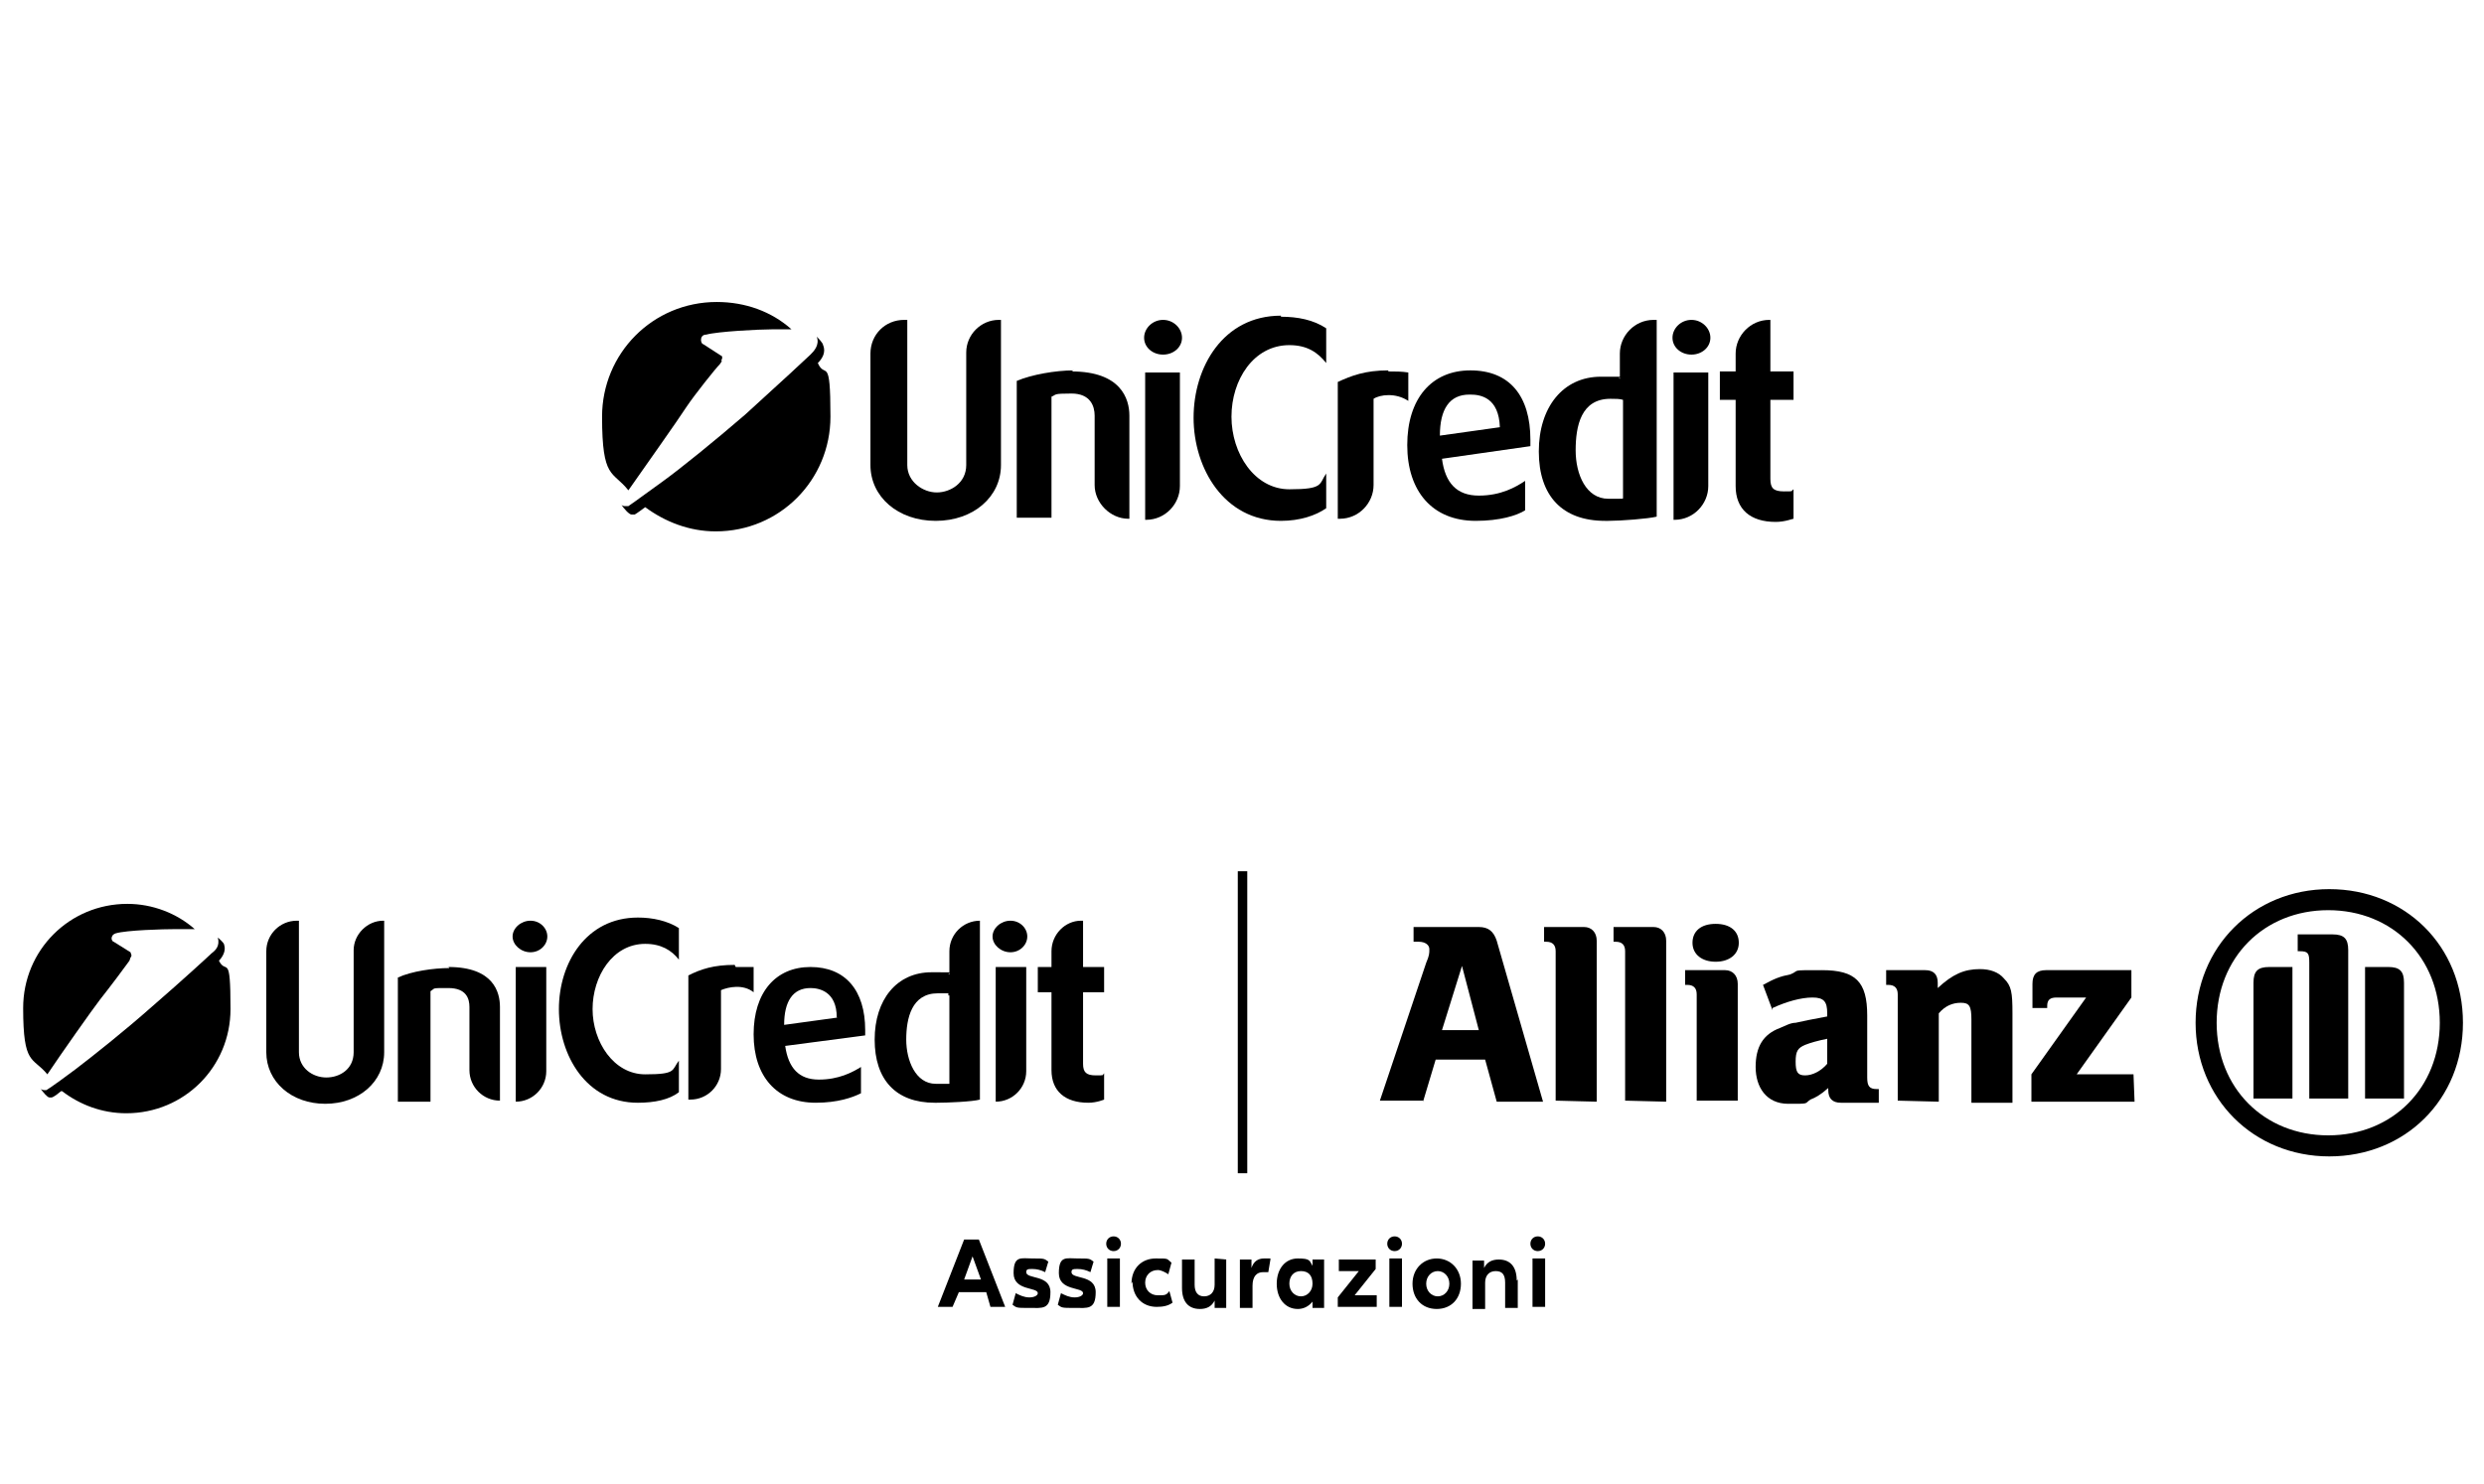 <?xml version="1.0" encoding="UTF-8"?>
<svg id="Livello_1" xmlns="http://www.w3.org/2000/svg" version="1.1" viewBox="0 0 236 141">
  <!-- Generator: Adobe Illustrator 30.0.0, SVG Export Plug-In . SVG Version: 2.1.1 Build 123)  -->
  <defs>
    <style>
      .st0 {
        fill-rule: evenodd;
      }
    </style>
  </defs>
  <g>
    <path d="M93.7,122.8h-2.6l-.6,1.4h-1.4l2.5-6.4h1.4l2.5,6.4h-1.4M93.2,121.6l-.8-2.2-.8,2.2h1.7,0Z"/>
    <path d="M96.5,122.9c.4.2.8.4,1.3.4s.8-.2.8-.4c0-.6-2.3-.2-2.3-1.9s.7-1.4,1.8-1.4,1.1,0,1.5.3l-.3,1c-.4-.2-.8-.3-1.2-.3s-.6,0-.6.3c0,.7,2.3.2,2.3,1.9s-.8,1.5-2,1.5-1.2,0-1.6-.3"/>
    <path d="M100.8,122.9c.4.2.8.4,1.3.4s.8-.2.8-.4c0-.6-2.3-.2-2.3-1.9s.7-1.4,1.8-1.4,1.1,0,1.5.3l-.3,1c-.4-.2-.8-.3-1.2-.3s-.6,0-.6.3c0,.7,2.3.2,2.3,1.9s-.8,1.5-2,1.5-1.2,0-1.6-.3"/>
    <path d="M105.1,118.2c0-.4.3-.7.7-.7s.7.3.7.7-.3.7-.7.7-.7-.3-.7-.7M106.4,124.2h-1.2v-4.6h1.2v4.6Z"/>
    <path d="M107.5,122c0-1.5,1-2.4,2.3-2.4s1,0,1.5.4l-.3,1.1c-.3-.2-.7-.4-1-.4-.7,0-1.2.5-1.2,1.2s.5,1.2,1.2,1.2.8,0,1.1-.4l.3,1.1c-.4.3-.9.4-1.5.4-1.4,0-2.3-1-2.3-2.4"/>
    <path d="M116.5,119.7v4.6h-1.1v-.7c-.3.6-.8.8-1.4.8-1.1,0-1.7-.7-1.7-2v-2.7h1.2v2.4c0,.7.3,1.1.9,1.1s1-.4,1-1.1v-2.5"/>
    <path d="M120.7,119.7l-.2,1.2h-.5c-.6,0-1,.4-1,1.3v2.1h-1.2v-4.6h1.1v.8c.2-.6.6-.9,1.2-.9s.4,0,.6,0"/>
    <path d="M121.3,122c0-1.4.8-2.4,2-2.4s1.1.2,1.4.7v-.6h1.1v4.6h-1.1v-.6c-.4.5-.9.7-1.4.7-1.2,0-2-1-2-2.4M124.7,122c0-.8-.4-1.2-1.1-1.2s-1.1.5-1.1,1.2.5,1.2,1.1,1.2,1.1-.5,1.1-1.2"/>
    <polyline points="130.8 123.1 130.8 124.2 127.1 124.2 127.1 123.3 129.1 120.8 127.2 120.8 127.2 119.7 130.7 119.7 130.7 120.6 128.7 123.1"/>
    <path d="M131.8,118.2c0-.4.3-.7.7-.7s.7.3.7.7-.3.7-.7.7-.7-.3-.7-.7M133.2,124.2h-1.2v-4.6h1.2v4.6Z"/>
    <path d="M134.2,122c0-1.4,1-2.4,2.3-2.4s2.3,1,2.3,2.4-.9,2.4-2.3,2.4-2.3-1-2.3-2.4M137.7,122c0-.7-.5-1.2-1.1-1.2s-1.1.5-1.1,1.2.5,1.2,1.1,1.2,1.1-.5,1.1-1.2"/>
    <path d="M144.2,121.6v2.7h-1.2v-2.4c0-.8-.3-1.1-.9-1.1s-1,.4-1,1.1v2.5h-1.2v-4.6h1.1v.7c.3-.6.8-.8,1.4-.8,1.1,0,1.7.7,1.7,2"/>
    <path d="M145.4,118.2c0-.4.3-.7.7-.7s.7.3.7.7-.3.7-.7.7-.7-.3-.7-.7M146.8,124.2h-1.2v-4.6h1.2v4.6Z"/>
    <path d="M140.5,97.9h-3.5l1.9-6.1M135.2,104.7l1.2-4h4.7l1.1,4h4.4l-4.4-15.3c-.3-.9-.8-1.3-1.7-1.3h-6.2v1.4h.5c.6,0,1,.3,1,.7s0,.6-.3,1.3l-4.4,13.1h4.1Z"/>
    <path d="M151.7,104.7v-15.3c0-.8-.5-1.3-1.2-1.3h-3.8v1.4h.2c.6,0,.9.3.9.9v14.2"/>
    <path d="M158.3,104.7v-15.3c0-.8-.5-1.3-1.2-1.3h-3.8v1.4h.2c.6,0,.9.3.9.9v14.2"/>
    <path d="M165.2,89.6c0-1.1-.8-1.8-2.2-1.8s-2.2.7-2.2,1.8.9,1.8,2.2,1.8,2.2-.7,2.2-1.8M165.1,104.7v-11.2c0-.8-.5-1.3-1.2-1.3h-3.8v1.4h.2c.6,0,.9.3.9.9v10.1h3.9Z"/>
    <path d="M173.6,98.7v2.4c-.6.7-1.4,1.1-2.1,1.1s-.9-.3-.9-1.3.2-1.3.9-1.6c.5-.2,1.2-.4,2.2-.6M168.4,95.8c1.3-.6,2.7-1,3.8-1s1.4.4,1.4,1.5v.3c-1.6.3-2.1.4-3,.6-.5,0-1,.3-1.5.5-1.6.6-2.3,1.8-2.3,3.7s1,3.5,3.1,3.5,1.5,0,2.1-.4c.5-.2.9-.4,1.7-1.1v.2c0,.8.4,1.2,1.2,1.2h3.6v-1.3h-.2c-.7,0-.9-.3-.9-1.1v-5.9c0-3.2-1.1-4.3-4.3-4.3s-2,0-3,.4c-1,.2-1.5.4-2.6,1l.9,2.4v-.2Z"/>
    <path d="M184.2,104.7v-8.4c.6-.7,1.3-1,2.1-1s1,.3,1,1.6v7.9h3.9v-8.5c0-2-.1-2.6-.8-3.3-.5-.6-1.3-.9-2.3-.9-1.5,0-2.6.5-4,1.8v-.5c0-.8-.4-1.2-1.2-1.2h-3.7v1.4h.2c.6,0,.9.3.9.9v10.1"/>
    <path d="M202.7,102.1h-5.4l5.2-7.3v-2.6h-8.1c-.9,0-1.3.4-1.3,1.3v2.3h1.4v-.2c0-.6.3-.8.9-.8h2.8l-5.2,7.3v2.6h9.8"/>
    <path d="M223.1,104.4v-14.1c0-1.1-.4-1.5-1.5-1.5h-3.3v1.6h.2c.8,0,.9.2.9,1.1v12.9M224.7,104.4h3.7v-11c0-1.1-.4-1.5-1.5-1.5h-2.2v12.5ZM217.8,104.4v-12.5h-2.2c-1.1,0-1.5.4-1.5,1.5v11h3.7ZM231.8,97.2c0,6.2-4.5,10.7-10.6,10.7s-10.6-4.5-10.6-10.7,4.5-10.7,10.6-10.7,10.6,4.5,10.6,10.7M234,97.2c0-7.3-5.5-12.7-12.7-12.7s-12.7,5.5-12.7,12.7,5.5,12.7,12.7,12.7,12.7-5.4,12.7-12.7"/>
    <rect x="117.6" y="82.8" width=".9" height="28.7"/>
    <path d="M36.5,87.5v12.5c0,2.8-2.4,4.9-5.6,4.9s-5.6-2.1-5.6-4.9v-9.6c0-1.6,1.3-2.9,2.9-2.9h.2v12.5c0,1.5,1.3,2.4,2.6,2.4s2.6-.8,2.6-2.4v-9.7c0-1.5,1.3-2.8,2.8-2.8"/>
    <path d="M42.6,91.9c4.3,0,4.9,2.4,4.9,3.8v8.9h0c-1.6,0-2.9-1.3-2.9-2.9v-6c0-.8-.3-1.8-2-1.8s-1.2,0-1.7.3v10.5h-3.1v-11.8c1.3-.6,3.4-.9,4.9-.9"/>
    <path d="M50.4,87.5c.9,0,1.6.7,1.6,1.5s-.7,1.5-1.6,1.5-1.7-.7-1.7-1.5.8-1.5,1.7-1.5M51.9,91.9v9.9c0,1.6-1.3,2.9-2.9,2.9h0v-12.8h3Z"/>
    <path d="M60.6,87.2c1.4,0,2.8.3,3.9,1v3c-.7-.9-1.7-1.5-3.2-1.5-3.1,0-5,3.1-5,6.2s2,6.2,5,6.2,2.5-.4,3.2-1.3v3c-.9.7-2.3,1-3.9,1-4.9,0-7.5-4.5-7.5-8.9s2.6-8.7,7.5-8.7"/>
    <path d="M69.9,91.9c.5,0,1.1,0,1.7,0v2.4c-1-.8-2.4-.5-3.1-.2v7.5c0,1.6-1.3,2.9-2.9,2.9h-.2v-11.8c1.2-.6,2.4-1,4.4-1"/>
    <path d="M82.2,98.4l-7.6,1c.3,2.1,1.3,3.2,3.2,3.2s3.2-.7,4-1.2v2.5c-.8.4-2.2.9-4.3.9-3.7,0-5.9-2.5-5.9-6.5s2.1-6.4,5.4-6.4,5.2,2.2,5.2,6M79.5,96.7c0-2.5-1.7-2.8-2.5-2.8h0c-1.7,0-2.5,1.3-2.5,3.5l5.1-.7Z"/>
    <path d="M93.1,87.5v17c-.7.2-3.1.3-4.1.3h-.2c-3.7,0-5.7-2.2-5.7-6s2.1-6.4,5.4-6.4,1.2,0,1.7.2v-2.2c0-1.6,1.3-2.9,2.9-2.9M90.1,94.4c-.3,0-.7,0-1,0-2.5,0-3,2.4-3,4.4s.9,4.2,2.8,4.2,1,0,1.3,0v-8.4h-.1Z"/>
    <path d="M96,87.5c.9,0,1.6.7,1.6,1.5s-.7,1.5-1.6,1.5-1.7-.7-1.7-1.5.8-1.5,1.7-1.5M97.5,91.9v9.9c0,1.6-1.3,2.9-2.9,2.9h0v-12.8h3Z"/>
    <path d="M102.9,87.5v4.4h2v2.4h-2v6.8c0,.8.3,1.1,1.2,1.1s.6,0,.8-.2v2.5c0,0-.7.3-1.5.3-2.2,0-3.5-1.1-3.5-3.1v-7.4h-1.3v-2.4h1.3v-1.5c0-1.6,1.3-2.9,2.8-2.9"/>
    <path class="st0" d="M12.4,91h0c.2-.2,0-.4,0-.5l-1.6-1c-.1,0-.2-.2-.2-.3,0-.2.1-.4.4-.5,1-.3,4.5-.4,5.7-.4h1.8c-1.7-1.5-4-2.4-6.4-2.4-5.5,0-9.9,4.4-9.9,9.9s.9,4.6,2.3,6.3c1.2-1.8,4.3-6.2,5-7.1.8-1,2.6-3.4,2.8-3.7h0"/>
    <path class="st0" d="M5.9,103.7c1.7,1.3,3.8,2.1,6.1,2.1,5.5,0,9.9-4.4,9.9-9.9s-.4-3.2-1.1-4.6h0c.3-.3.7-.9.5-1.5,0-.2-.5-.6-.6-.7h0c.2.8-.2,1.2-.6,1.5-.2.2-2.7,2.5-5.7,5.1-2.6,2.3-5.5,4.6-7.2,5.9-2.4,1.8-2.8,2-2.8,2h-.2c0,0-.3,0-.4-.2h0c.3.4.7.9.9.9s.2,0,.2,0c0,0,.2,0,.9-.6"/>
  </g>
  <g>
    <path d="M95.1,30.4v13.8c0,3-2.6,5.3-6.2,5.3s-6.2-2.3-6.2-5.3v-10.6c0-1.8,1.4-3.2,3.2-3.2h.3v13.8c0,1.6,1.5,2.6,2.8,2.6s2.8-.9,2.8-2.6v-10.7c0-1.7,1.4-3.1,3.1-3.1h.2,0Z"/>
    <path d="M101.8,35.3c4.7,0,5.5,2.6,5.5,4.2v9.8h-.1c-1.7,0-3.2-1.5-3.2-3.2v-6.6c0-.9-.4-2.1-2.2-2.1s-1.4.1-1.9.3v11.5h-3.3v-13c1.4-.6,3.7-1,5.4-1h0Z"/>
    <path d="M110.5,30.4c1,0,1.8.8,1.8,1.7s-.8,1.6-1.8,1.6-1.8-.7-1.8-1.6.8-1.7,1.8-1.7ZM112.1,35.3v10.9c0,1.7-1.4,3.2-3.2,3.2h-.1v-14h3.3Z"/>
    <path d="M121.7,30.1c1.6,0,3.1.3,4.3,1.1v3.3c-.8-1-1.8-1.7-3.5-1.7-3.4,0-5.5,3.3-5.5,6.8s2.2,6.9,5.5,6.9,2.8-.5,3.5-1.5v3.3c-1,.7-2.5,1.2-4.3,1.2-5.4,0-8.3-5-8.3-9.8s2.8-9.7,8.3-9.7h0Z"/>
    <path d="M131.9,35.3c.6,0,1.3,0,1.9.1v2.7c-1.2-.8-2.7-.6-3.3-.2v8.2c0,1.7-1.4,3.2-3.2,3.2h-.2v-13c1.3-.6,2.6-1.1,4.8-1.1h0Z"/>
    <path d="M145.4,42.4l-8.4,1.2c.3,2.3,1.4,3.5,3.5,3.5s3.5-.8,4.4-1.4v2.8c-.8.5-2.4,1-4.7,1-4.1,0-6.5-2.8-6.5-7.2s2.3-7.1,6-7.1,5.7,2.4,5.7,6.6v.5h0ZM142.5,40.6c-.1-2.8-1.8-3.1-2.8-3.1h-.1c-1.9,0-2.8,1.4-2.8,3.9l5.7-.8Z"/>
    <path d="M157.4,30.4v18.7c-.8.2-3.4.4-4.6.4h-.3c-4.1,0-6.3-2.4-6.3-6.6s2.3-7.1,5.9-7.1,1.3,0,1.8.2v-2.4c0-1.7,1.4-3.2,3.2-3.2h.3ZM154.2,38c-.3-.1-.7-.1-1.2-.1-2.8,0-3.3,2.6-3.3,4.9s1,4.6,3.1,4.6,1.2,0,1.4-.1v-9.2h0Z"/>
    <path d="M160.7,30.4c1,0,1.8.8,1.8,1.7s-.8,1.6-1.8,1.6-1.8-.7-1.8-1.6.8-1.7,1.8-1.7ZM162.3,35.3v10.9c0,1.7-1.4,3.2-3.2,3.2h-.1v-14h3.3,0Z"/>
    <path d="M168.2,30.4v4.9h2.2v2.7h-2.2v7.5c0,.9.3,1.2,1.3,1.2s.6,0,.9-.2v2.8c-.1,0-.8.3-1.7.3-2.4,0-3.8-1.2-3.8-3.4v-8.2h-1.5v-2.7h1.5v-1.7c0-1.7,1.4-3.2,3.2-3.2h.2,0Z"/>
    <path class="st0" d="M68.5,34.3h0c.2-.3.1-.5,0-.5,0,0-1.7-1.1-1.7-1.1-.1,0-.2-.2-.2-.4s.1-.5.5-.5c1.1-.3,5-.5,6.2-.5h1.9c-1.9-1.7-4.4-2.6-7.1-2.6-6.1,0-10.9,4.9-10.9,10.9s1,5.1,2.5,7c1.4-2,4.8-6.8,5.5-7.9.8-1.2,2.8-3.7,3.2-4.1h0l.2-.3h-.1Z"/>
    <path class="st0" d="M61.3,48.2c1.9,1.4,4.2,2.3,6.7,2.3,6.1,0,10.9-4.9,10.9-10.9s-.5-3.5-1.2-5.1c.4-.4.8-1,.5-1.7,0-.2-.5-.7-.6-.8h0c.3.8-.3,1.4-.6,1.7-.2.2-3,2.8-6.2,5.7-2.9,2.5-6.1,5.1-7.9,6.4-2.6,1.9-3.2,2.3-3.2,2.3,0,0-.2,0-.3,0-.1,0-.3,0-.4-.2h0c.3.5.8,1,1,1s.2,0,.3,0c0,0,.2-.1,1-.7h0Z"/>
  </g>
</svg>